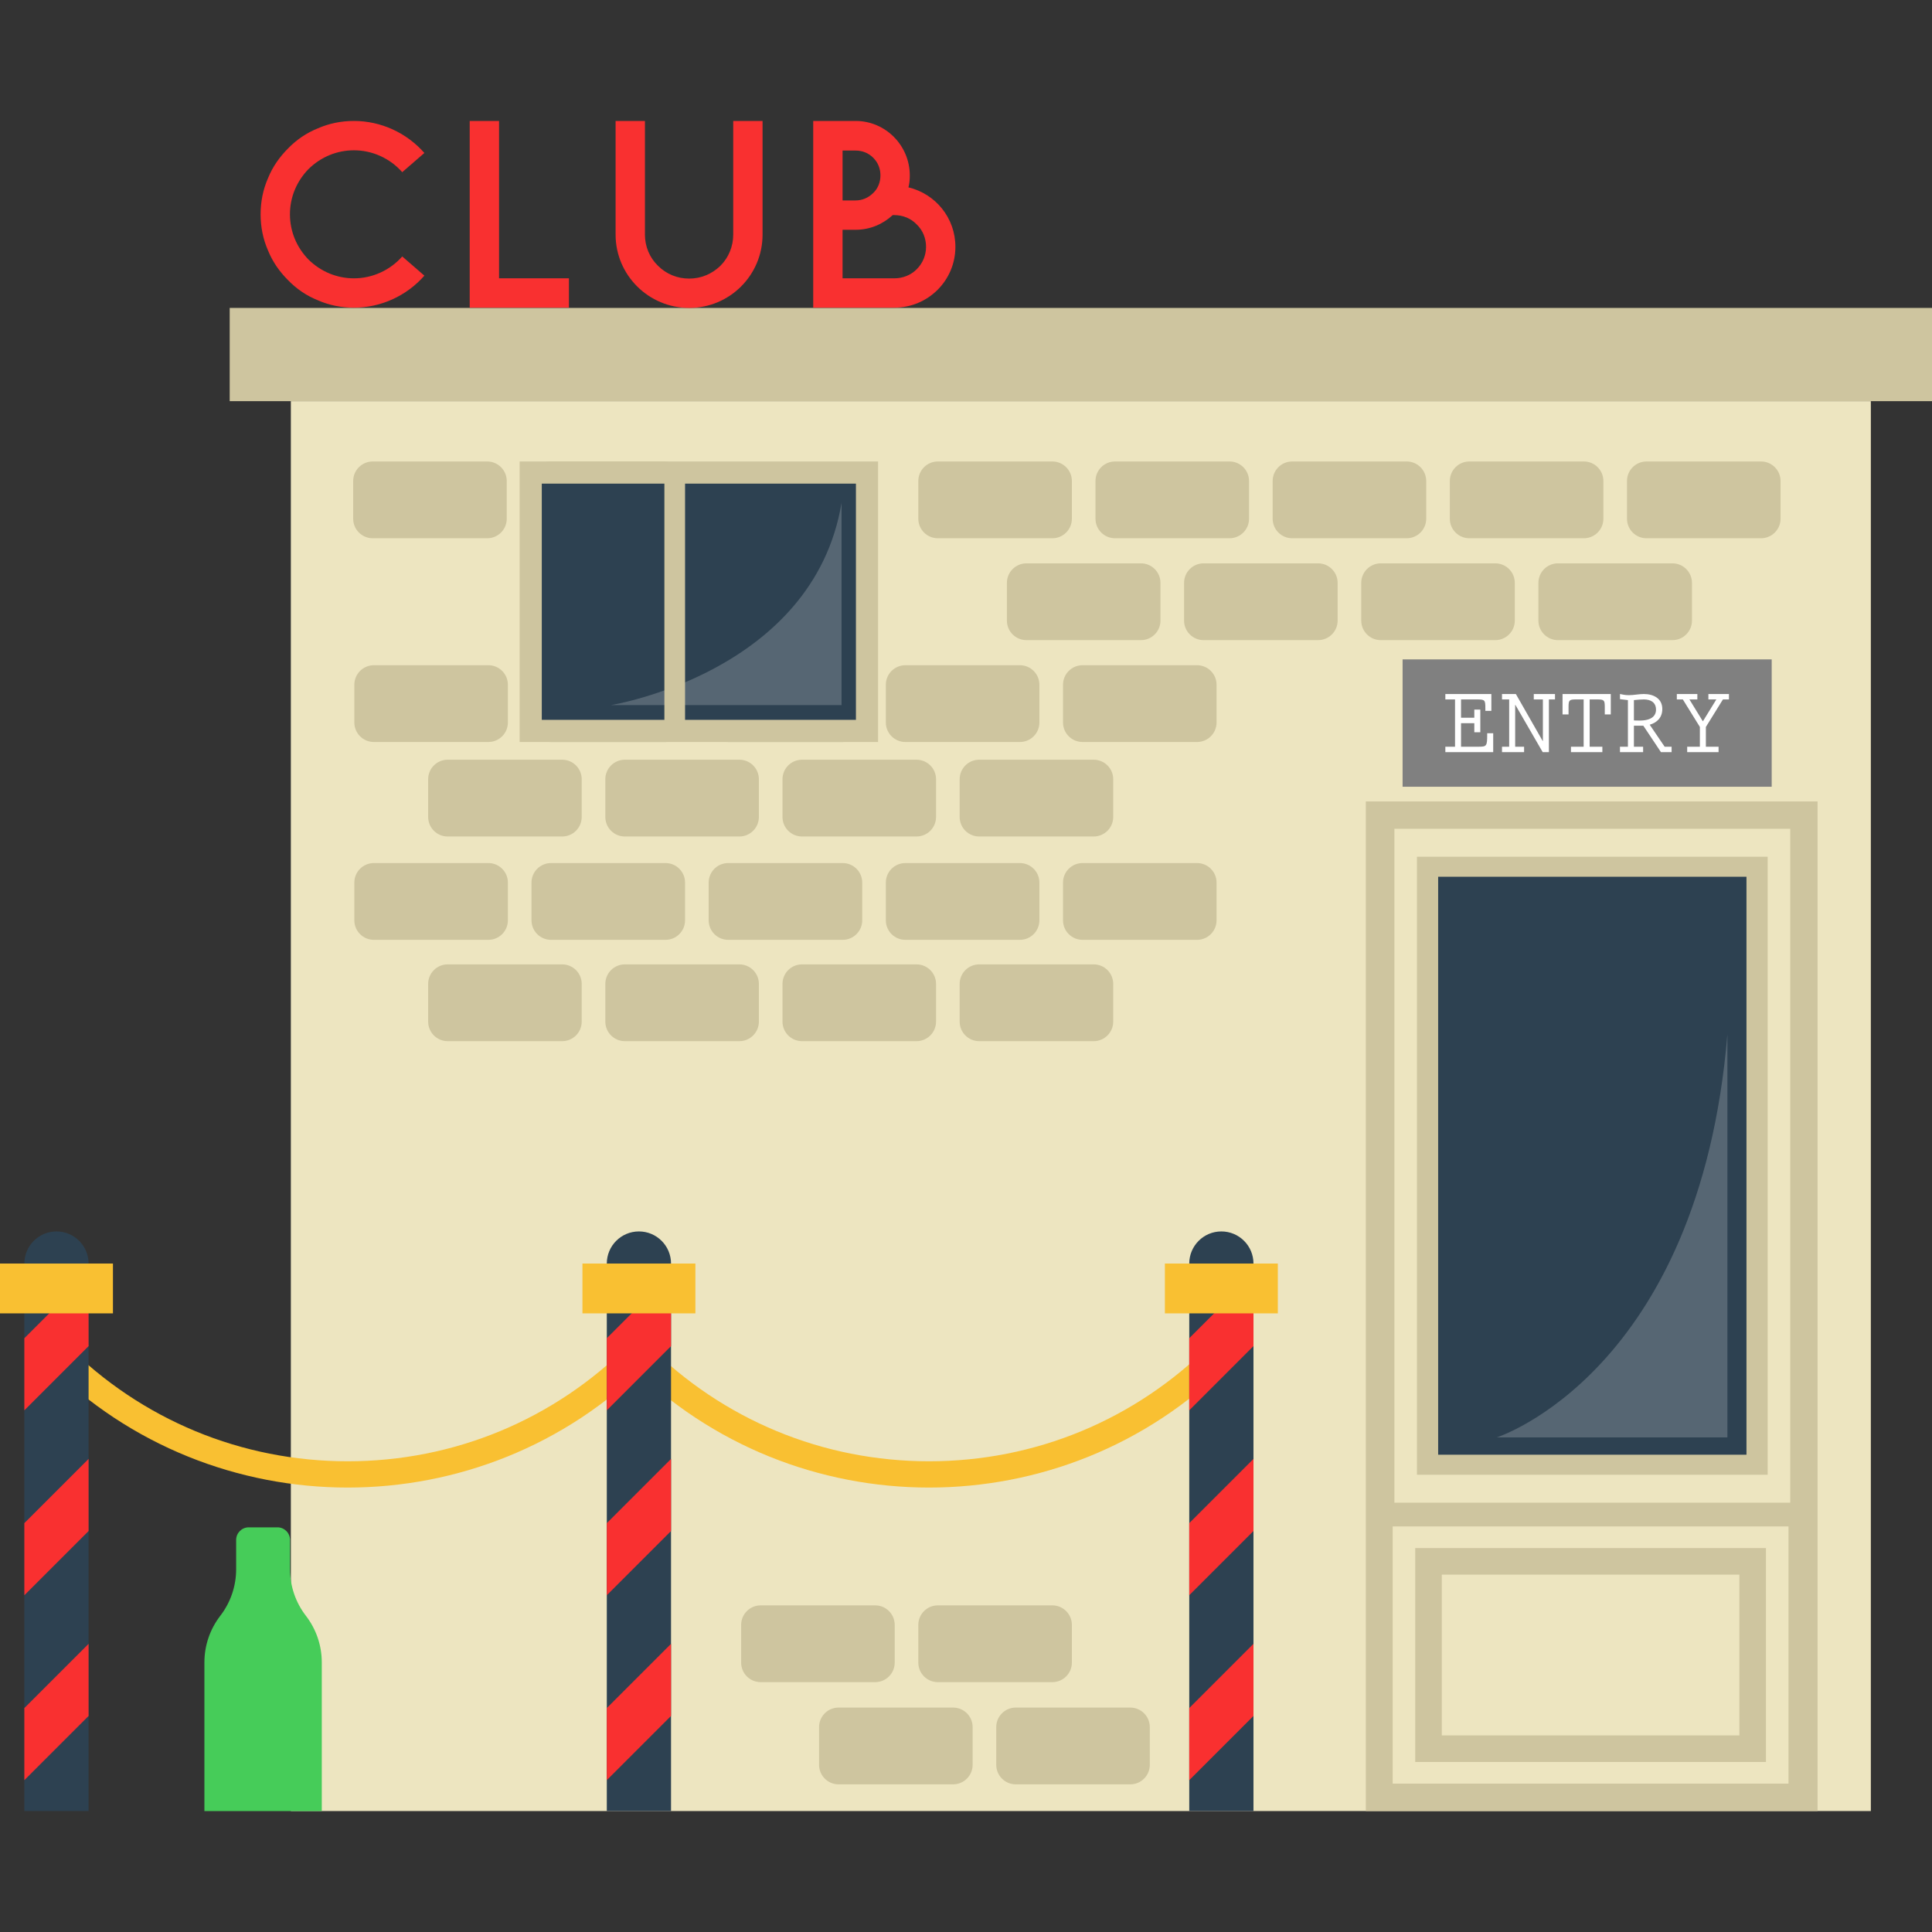 <?xml version="1.0" encoding="iso-8859-1"?>
<!-- Generator: Adobe Illustrator 19.0.0, SVG Export Plug-In . SVG Version: 6.00 Build 0)  -->
<svg version="1.1" id="Layer_1" xmlns="http://www.w3.org/2000/svg" xmlns:xlink="http://www.w3.org/1999/xlink" x="0px" y="0px"
	 viewBox="0 0 436.193 436.193" style="enable-background:new 0 0 436.193 436.193;" xml:space="preserve">
<rect x="0" y="0" width="436.193" height="436.193" fill="#333333" stroke="none"/>
<g>
	<rect x="65.666" y="90.571" style="fill:#EDE5C0;" width="356.72" height="318.315"/>
	<rect x="308.363" y="180.943" style="fill:#CEC59F;" width="101.994" height="227.943"/>
	<rect x="314.818" y="187.117" style="fill:#EDE5C0;" width="89.369" height="152.148"/>
	<rect x="319.907" y="193.427" style="fill:#CEC59F;" width="79.188" height="139.527"/>
	<rect x="324.697" y="197.946" style="fill:#2D4151;" width="69.607" height="130.489"/>
	<rect x="314.428" y="344.625" style="fill:#EDE5C0;" width="89.368" height="58.072"/>
	<rect x="319.517" y="349.51" style="fill:#CEC59F;" width="79.188" height="48.299"/>
	<rect x="325.517" y="355.51" style="fill:#EDE5C0;" width="67.188" height="36.299"/>
	<path style="opacity:0.2;fill:#FCFAFA;enable-background:new    ;" d="M390,233.523v91h-52.057
		C337.943,324.523,383.623,309.909,390,233.523z"/>
	<path style="fill:#F9C032;" d="M78.5,335.85c-24.536,0-49.071-9.339-67.75-28.019l4.242-4.242
		c16.978,16.978,39.532,26.328,63.508,26.328s46.53-9.35,63.508-26.328l4.242,4.242C127.571,326.51,103.036,335.85,78.5,335.85z"/>
	<path style="fill:#F9C032;" d="M209.758,335.85c-24.535,0-49.071-9.339-67.75-28.019l4.242-4.242
		c16.978,16.978,39.532,26.328,63.509,26.328c23.976,0,46.53-9.35,63.508-26.328l4.242,4.242
		C258.83,326.51,234.294,335.85,209.758,335.85z"/>
	<g>
		<path style="fill:#2D4151;" d="M283,285.273v123.61h-14.5v-123.61c0-4.004,3.246-7.25,7.25-7.25l0,0
			C279.754,278.023,283,281.269,283,285.273z"/>
		<polygon style="fill:#F93030;" points="283,287.633 283,303.913 268.5,318.413 268.5,302.133 		"/>
		<polygon style="fill:#F93030;" points="283,329.383 283,345.663 268.5,360.163 268.5,343.883 		"/>
		<polygon style="fill:#F93030;" points="283,371.133 283,387.413 268.5,401.913 268.5,385.633 		"/>
	</g>
	<g>
		<path style="fill:#2D4151;" d="M151.5,285.273v123.61H137v-123.61c0-4.004,3.246-7.25,7.25-7.25l0,0
			C148.254,278.023,151.5,281.269,151.5,285.273z"/>
		<polygon style="fill:#F93030;" points="151.5,287.633 151.5,303.913 137,318.413 137,302.133 		"/>
		<polygon style="fill:#F93030;" points="151.5,329.383 151.5,345.663 137,360.163 137,343.883 		"/>
		<polygon style="fill:#F93030;" points="151.5,371.133 151.5,387.413 137,401.913 137,385.633 		"/>
	</g>
	<g>
		<path style="fill:#2D4151;" d="M20,285.273v123.61H5.5v-123.61c0-4.004,3.246-7.25,7.25-7.25l0,0
			C16.754,278.023,20,281.269,20,285.273z"/>
		<polygon style="fill:#F93030;" points="20,287.633 20,303.913 5.5,318.413 5.5,302.133 		"/>
		<polygon style="fill:#F93030;" points="20,329.383 20,345.663 5.5,360.163 5.5,343.883 		"/>
		<polygon style="fill:#F93030;" points="20,371.133 20,387.413 5.5,401.913 5.5,385.633 		"/>
	</g>
	<rect y="285.273" style="fill:#F9C032;" width="25.5" height="11.25"/>
	<rect x="263" y="285.273" style="fill:#F9C032;" width="25.5" height="11.25"/>
	<rect x="131.5" y="285.273" style="fill:#F9C032;" width="25.5" height="11.25"/>
	<g>
		<path style="fill:#CEC59F;" d="M110.259,167.523H84.408c-2.434,0-4.408-1.973-4.408-4.408v-8.518c0-2.434,1.973-4.408,4.408-4.408
			h25.852c2.434,0,4.408,1.973,4.408,4.408v8.518C114.667,165.55,112.693,167.523,110.259,167.523z"/>
		<path style="fill:#CEC59F;" d="M270.259,167.523h-25.852c-2.434,0-4.408-1.973-4.408-4.408v-8.518
			c0-2.434,1.973-4.408,4.408-4.408h25.852c2.434,0,4.408,1.973,4.408,4.408v8.518C274.667,165.55,272.693,167.523,270.259,167.523z
			"/>
		<path style="fill:#CEC59F;" d="M230.259,167.523h-25.852c-2.434,0-4.408-1.973-4.408-4.408v-8.518
			c0-2.434,1.973-4.408,4.408-4.408h25.852c2.434,0,4.408,1.973,4.408,4.408v8.518C234.667,165.55,232.693,167.523,230.259,167.523z
			"/>
		<path style="fill:#CEC59F;" d="M190.259,167.523h-25.852c-2.434,0-4.408-1.973-4.408-4.408v-8.518
			c0-2.434,1.973-4.408,4.408-4.408h25.852c2.434,0,4.408,1.973,4.408,4.408v8.518C194.667,165.55,192.693,167.523,190.259,167.523z
			"/>
		<path style="fill:#CEC59F;" d="M150.259,167.523h-25.852c-2.434,0-4.408-1.973-4.408-4.408v-8.518
			c0-2.434,1.973-4.408,4.408-4.408h25.852c2.434,0,4.408,1.973,4.408,4.408v8.518C154.667,165.55,152.693,167.523,150.259,167.523z
			"/>
	</g>
	<g>
		<path style="fill:#CEC59F;" d="M237.592,121.523H211.74c-2.434,0-4.408-1.973-4.408-4.408v-8.518c0-2.434,1.973-4.408,4.408-4.408
			h25.852c2.434,0,4.408,1.973,4.408,4.408v8.518C242,119.55,240.027,121.523,237.592,121.523z"/>
		<path style="fill:#CEC59F;" d="M397.592,121.523H371.74c-2.434,0-4.408-1.973-4.408-4.408v-8.518c0-2.434,1.973-4.408,4.408-4.408
			h25.852c2.434,0,4.408,1.973,4.408,4.408v8.518C402,119.55,400.027,121.523,397.592,121.523z"/>
		<path style="fill:#CEC59F;" d="M357.592,121.523H331.74c-2.434,0-4.408-1.973-4.408-4.408v-8.518c0-2.434,1.973-4.408,4.408-4.408
			h25.852c2.434,0,4.408,1.973,4.408,4.408v8.518C362,119.55,360.027,121.523,357.592,121.523z"/>
		<path style="fill:#CEC59F;" d="M317.592,121.523H291.74c-2.434,0-4.408-1.973-4.408-4.408v-8.518c0-2.434,1.973-4.408,4.408-4.408
			h25.852c2.434,0,4.408,1.973,4.408,4.408v8.518C322,119.55,320.027,121.523,317.592,121.523z"/>
		<path style="fill:#CEC59F;" d="M277.592,121.523H251.74c-2.434,0-4.408-1.973-4.408-4.408v-8.518c0-2.434,1.973-4.408,4.408-4.408
			h25.852c2.434,0,4.408,1.973,4.408,4.408v8.518C282,119.55,280.027,121.523,277.592,121.523z"/>
	</g>
	<g>
		<path style="fill:#CEC59F;" d="M110,121.523H84.148c-2.434,0-4.408-1.973-4.408-4.408v-8.518c0-2.434,1.973-4.408,4.408-4.408H110
			c2.434,0,4.408,1.973,4.408,4.408v8.518C114.408,119.55,112.434,121.523,110,121.523z"/>
		<path style="fill:#CEC59F;" d="M150,121.523h-25.852c-2.434,0-4.408-1.973-4.408-4.408v-8.518c0-2.434,1.973-4.408,4.408-4.408
			H150c2.434,0,4.408,1.973,4.408,4.408v8.518C154.408,119.55,152.434,121.523,150,121.523z"/>
	</g>
	<g>
		<path style="fill:#CEC59F;" d="M215.185,402.857h-25.852c-2.434,0-4.408-1.973-4.408-4.408v-8.518
			c0-2.434,1.973-4.408,4.408-4.408h25.852c2.434,0,4.408,1.973,4.408,4.408v8.518C219.592,400.883,217.619,402.857,215.185,402.857
			z"/>
		<path style="fill:#CEC59F;" d="M255.185,402.857h-25.852c-2.434,0-4.408-1.973-4.408-4.408v-8.518
			c0-2.434,1.973-4.408,4.408-4.408h25.852c2.434,0,4.408,1.973,4.408,4.408v8.518C259.592,400.883,257.619,402.857,255.185,402.857
			z"/>
	</g>
	<g>
		<path style="fill:#CEC59F;" d="M197.592,379.782H171.74c-2.434,0-4.408-1.973-4.408-4.408v-8.518c0-2.434,1.973-4.408,4.408-4.408
			h25.852c2.434,0,4.408,1.973,4.408,4.408v8.518C202,377.809,200.027,379.782,197.592,379.782z"/>
		<path style="fill:#CEC59F;" d="M237.592,379.782H211.74c-2.434,0-4.408-1.973-4.408-4.408v-8.518c0-2.434,1.973-4.408,4.408-4.408
			h25.852c2.434,0,4.408,1.973,4.408,4.408v8.518C242,377.809,240.027,379.782,237.592,379.782z"/>
	</g>
	<g>
		<path style="fill:#CEC59F;" d="M110.259,212.19H84.408c-2.434,0-4.408-1.973-4.408-4.408v-8.518c0-2.434,1.973-4.408,4.408-4.408
			h25.852c2.434,0,4.408,1.973,4.408,4.408v8.518C114.667,210.217,112.693,212.19,110.259,212.19z"/>
		<path style="fill:#CEC59F;" d="M270.259,212.19h-25.852c-2.434,0-4.408-1.973-4.408-4.408v-8.518c0-2.434,1.973-4.408,4.408-4.408
			h25.852c2.434,0,4.408,1.973,4.408,4.408v8.518C274.667,210.217,272.693,212.19,270.259,212.19z"/>
		<path style="fill:#CEC59F;" d="M230.259,212.19h-25.852c-2.434,0-4.408-1.973-4.408-4.408v-8.518c0-2.434,1.973-4.408,4.408-4.408
			h25.852c2.434,0,4.408,1.973,4.408,4.408v8.518C234.667,210.217,232.693,212.19,230.259,212.19z"/>
		<path style="fill:#CEC59F;" d="M190.259,212.19h-25.852c-2.434,0-4.408-1.973-4.408-4.408v-8.518c0-2.434,1.973-4.408,4.408-4.408
			h25.852c2.434,0,4.408,1.973,4.408,4.408v8.518C194.667,210.217,192.693,212.19,190.259,212.19z"/>
		<path style="fill:#CEC59F;" d="M150.259,212.19h-25.852c-2.434,0-4.408-1.973-4.408-4.408v-8.518c0-2.434,1.973-4.408,4.408-4.408
			h25.852c2.434,0,4.408,1.973,4.408,4.408v8.518C154.667,210.217,152.693,212.19,150.259,212.19z"/>
	</g>
	<g>
		<path style="fill:#CEC59F;" d="M126.926,188.857h-25.852c-2.434,0-4.408-1.973-4.408-4.408v-8.518
			c0-2.434,1.973-4.408,4.408-4.408h25.852c2.434,0,4.408,1.973,4.408,4.408v8.518C131.333,186.883,129.36,188.857,126.926,188.857z
			"/>
		<path style="fill:#CEC59F;" d="M246.926,188.857h-25.852c-2.434,0-4.408-1.973-4.408-4.408v-8.518
			c0-2.434,1.973-4.408,4.408-4.408h25.852c2.434,0,4.408,1.973,4.408,4.408v8.518C251.333,186.883,249.36,188.857,246.926,188.857z
			"/>
		<path style="fill:#CEC59F;" d="M206.926,188.857h-25.852c-2.434,0-4.408-1.973-4.408-4.408v-8.518
			c0-2.434,1.973-4.408,4.408-4.408h25.852c2.434,0,4.408,1.973,4.408,4.408v8.518C211.333,186.883,209.36,188.857,206.926,188.857z
			"/>
		<path style="fill:#CEC59F;" d="M166.926,188.857h-25.852c-2.434,0-4.408-1.973-4.408-4.408v-8.518
			c0-2.434,1.973-4.408,4.408-4.408h25.852c2.434,0,4.408,1.973,4.408,4.408v8.518C171.333,186.883,169.36,188.857,166.926,188.857z
			"/>
	</g>
	<g>
		<path style="fill:#CEC59F;" d="M257.592,144.523H231.74c-2.434,0-4.408-1.973-4.408-4.408v-8.518c0-2.434,1.973-4.408,4.408-4.408
			h25.852c2.434,0,4.408,1.973,4.408,4.408v8.518C262,142.55,260.027,144.523,257.592,144.523z"/>
		<path style="fill:#CEC59F;" d="M377.592,144.523H351.74c-2.434,0-4.408-1.973-4.408-4.408v-8.518c0-2.434,1.973-4.408,4.408-4.408
			h25.852c2.434,0,4.408,1.973,4.408,4.408v8.518C382,142.55,380.027,144.523,377.592,144.523z"/>
		<path style="fill:#CEC59F;" d="M337.592,144.523H311.74c-2.434,0-4.408-1.973-4.408-4.408v-8.518c0-2.434,1.973-4.408,4.408-4.408
			h25.852c2.434,0,4.408,1.973,4.408,4.408v8.518C342,142.55,340.027,144.523,337.592,144.523z"/>
		<path style="fill:#CEC59F;" d="M297.592,144.523H271.74c-2.434,0-4.408-1.973-4.408-4.408v-8.518c0-2.434,1.973-4.408,4.408-4.408
			h25.852c2.434,0,4.408,1.973,4.408,4.408v8.518C302,142.55,300.027,144.523,297.592,144.523z"/>
	</g>
	<g>
		<path style="fill:#CEC59F;" d="M126.926,235.065h-25.852c-2.434,0-4.408-1.973-4.408-4.408v-8.518
			c0-2.434,1.973-4.408,4.408-4.408h25.852c2.434,0,4.408,1.973,4.408,4.408v8.518C131.333,233.092,129.36,235.065,126.926,235.065z
			"/>
		<path style="fill:#CEC59F;" d="M246.926,235.065h-25.852c-2.434,0-4.408-1.973-4.408-4.408v-8.518
			c0-2.434,1.973-4.408,4.408-4.408h25.852c2.434,0,4.408,1.973,4.408,4.408v8.518C251.333,233.092,249.36,235.065,246.926,235.065z
			"/>
		<path style="fill:#CEC59F;" d="M206.926,235.065h-25.852c-2.434,0-4.408-1.973-4.408-4.408v-8.518
			c0-2.434,1.973-4.408,4.408-4.408h25.852c2.434,0,4.408,1.973,4.408,4.408v8.518C211.333,233.092,209.36,235.065,206.926,235.065z
			"/>
		<path style="fill:#CEC59F;" d="M166.926,235.065h-25.852c-2.434,0-4.408-1.973-4.408-4.408v-8.518
			c0-2.434,1.973-4.408,4.408-4.408h25.852c2.434,0,4.408,1.973,4.408,4.408v8.518C171.333,233.092,169.36,235.065,166.926,235.065z
			"/>
	</g>
	<rect x="51.859" y="69.523" style="fill:#CEC59F;" width="384.334" height="21.048"/>
	<g>
		<rect x="117.32" y="104.19" style="fill:#CEC59F;" width="80.926" height="63.333"/>
		<rect x="122.32" y="109.19" style="fill:#2D4151;" width="70.926" height="53.333"/>
	</g>
	<path style="opacity:0.2;fill:#FCFAFA;enable-background:new    ;" d="M190,113.523v45.667h-52.057
		C137.943,159.19,183.623,151.856,190,113.523z"/>
	<rect x="316.667" y="148.873" style="fill:#808080;" width="83.333" height="28.753"/>
	<rect x="150" y="106.394" style="fill:#CEC59F;" width="4.667" height="58.926"/>
	<g>
		<path style="fill:#FFFFFF;" d="M326.32,169.811v-1.225h2.187v-10.673h-2.187v-1.225h10.389v3.805h-1.356v-0.569
			c0-1.815-0.066-2.012-1.794-2.012h-3.696v4.134h2.997v-1.837h1.356v5.117h-1.356v-2.056h-2.997v5.315h4.09
			c1.662,0,1.815-0.197,1.815-2.624v-0.416h1.356v4.265H326.32V169.811z"/>
		<path style="fill:#FFFFFF;" d="M349.697,169.811h-1.4l-6.168-10.673h-0.044v9.449h2.013v1.225h-4.986v-1.225h1.618v-10.673h-1.618
			v-1.225h3.127l6.058,10.608h0.044v-9.383h-2.056v-1.225h4.791v1.225h-1.378v11.897H349.697z"/>
		<path style="fill:#FFFFFF;" d="M354.681,169.811v-1.225h2.865v-10.673h-1.771c-1.509,0-1.64,0.197-1.64,1.728v1.662h-1.356v-4.615
			h10.892v4.615h-1.356v-1.662c0-1.531-0.131-1.728-1.64-1.728h-1.772v10.673h2.866v1.225H354.681z"/>
		<path style="fill:#FFFFFF;" d="M377.401,169.811h-2.406l-3.98-5.971h-2.122v4.746h2.078v1.225h-5.227v-1.225h1.794v-10.52
			l-1.794-0.219v-1.159c0.678,0.153,1.268,0.262,2.013,0.262c1.116,0,2.253-0.262,3.368-0.262c2.165,0,4.178,0.984,4.178,3.39
			c0,1.859-1.116,3.04-2.843,3.543l3.369,4.965h1.574v1.225H377.401z M368.893,162.659l1.137,0.022
			c2.778,0.044,3.85-1.028,3.85-2.449c0-1.662-1.203-2.319-2.734-2.319c-0.722,0-1.466,0.066-2.253,0.153V162.659z"/>
		<path style="fill:#FFFFFF;" d="M383.217,156.689v1.225h-1.794l3.04,4.943l3.041-4.943h-1.794v-1.225h4.637v1.225h-1.356
			l-3.85,6.211v4.462h2.866v1.225h-7.086v-1.225h2.865v-4.462l-3.849-6.211h-1.356v-1.225H383.217z"/>
	</g>
	<g>
		<path style="fill:#F93030;" d="M90.815,38.87c-2.77-3.131-6.745-4.938-10.9-4.938c-3.854,0-7.467,1.505-10.238,4.216
			c-2.709,2.77-4.215,6.384-4.215,10.238s1.505,7.467,4.215,10.237c2.771,2.71,6.384,4.216,10.238,4.216
			c4.156,0,8.131-1.806,10.9-4.938l4.999,4.336c-4.035,4.577-9.817,7.226-15.899,7.226c-2.83,0-5.601-0.542-8.19-1.686
			c-2.53-1.024-4.758-2.529-6.685-4.516c-1.927-1.927-3.492-4.155-4.516-6.685c-1.144-2.589-1.685-5.36-1.685-8.19
			c0-2.831,0.542-5.601,1.685-8.19c1.024-2.53,2.59-4.758,4.516-6.685c1.928-1.987,4.156-3.493,6.685-4.516
			c2.589-1.144,5.36-1.686,8.19-1.686c6.082,0,11.864,2.65,15.899,7.227L90.815,38.87z"/>
		<path style="fill:#F93030;" d="M106.047,27.307h6.625v35.531h15.778v6.625h-22.403V27.307z"/>
		<path style="fill:#F93030;" d="M172.167,52.962c0,9.154-7.407,16.561-16.562,16.561c-9.154,0-16.621-7.407-16.621-16.561V27.307
			h6.624v25.655c0,2.65,1.024,5.179,2.952,7.046c1.866,1.867,4.336,2.89,7.045,2.89c2.65,0,5.12-1.024,7.046-2.89
			c1.867-1.867,2.892-4.396,2.892-7.046V27.307h6.624L172.167,52.962L172.167,52.962z"/>
		<path style="fill:#F93030;" d="M193.179,27.307c6.745,0,12.225,5.541,12.225,12.286c0,0.903-0.06,1.806-0.302,2.709
			c6.082,1.446,10.6,6.866,10.6,13.43c0,7.588-6.143,13.73-13.792,13.73h-18.307V27.307H193.179z M193.179,45.254
			c1.505,0,2.89-0.603,3.975-1.686c1.083-1.024,1.626-2.469,1.626-3.974c0-1.506-0.543-2.891-1.626-3.975
			c-1.084-1.084-2.469-1.626-3.975-1.626h-2.951v11.262h2.951V45.254z M201.91,62.838c1.928,0,3.735-0.723,5.059-2.048
			c1.385-1.385,2.107-3.191,2.107-5.058c0-1.927-0.723-3.734-2.107-5.059c-1.325-1.385-3.132-2.108-5.059-2.108h-0.361
			c-2.228,2.048-5.118,3.313-8.371,3.313h-2.951v10.96H201.91z"/>
	</g>
	<path style="fill:#46CC59;" d="M65.482,354.299v-6.622c0-1.572-1.274-2.846-2.846-2.846h-6.474c-1.572,0-2.846,1.274-2.846,2.846
		v6.622c0,3.802-1.26,7.498-3.583,10.508l0,0c-2.323,3.01-3.583,6.705-3.583,10.508v33.572h26.5v-33.572
		c0-3.802-1.26-7.497-3.583-10.507l0,0C66.742,361.796,65.482,358.101,65.482,354.299z"/>
</g>
<g>
</g>
<g>
</g>
<g>
</g>
<g>
</g>
<g>
</g>
<g>
</g>
<g>
</g>
<g>
</g>
<g>
</g>
<g>
</g>
<g>
</g>
<g>
</g>
<g>
</g>
<g>
</g>
<g>
</g>
</svg>
